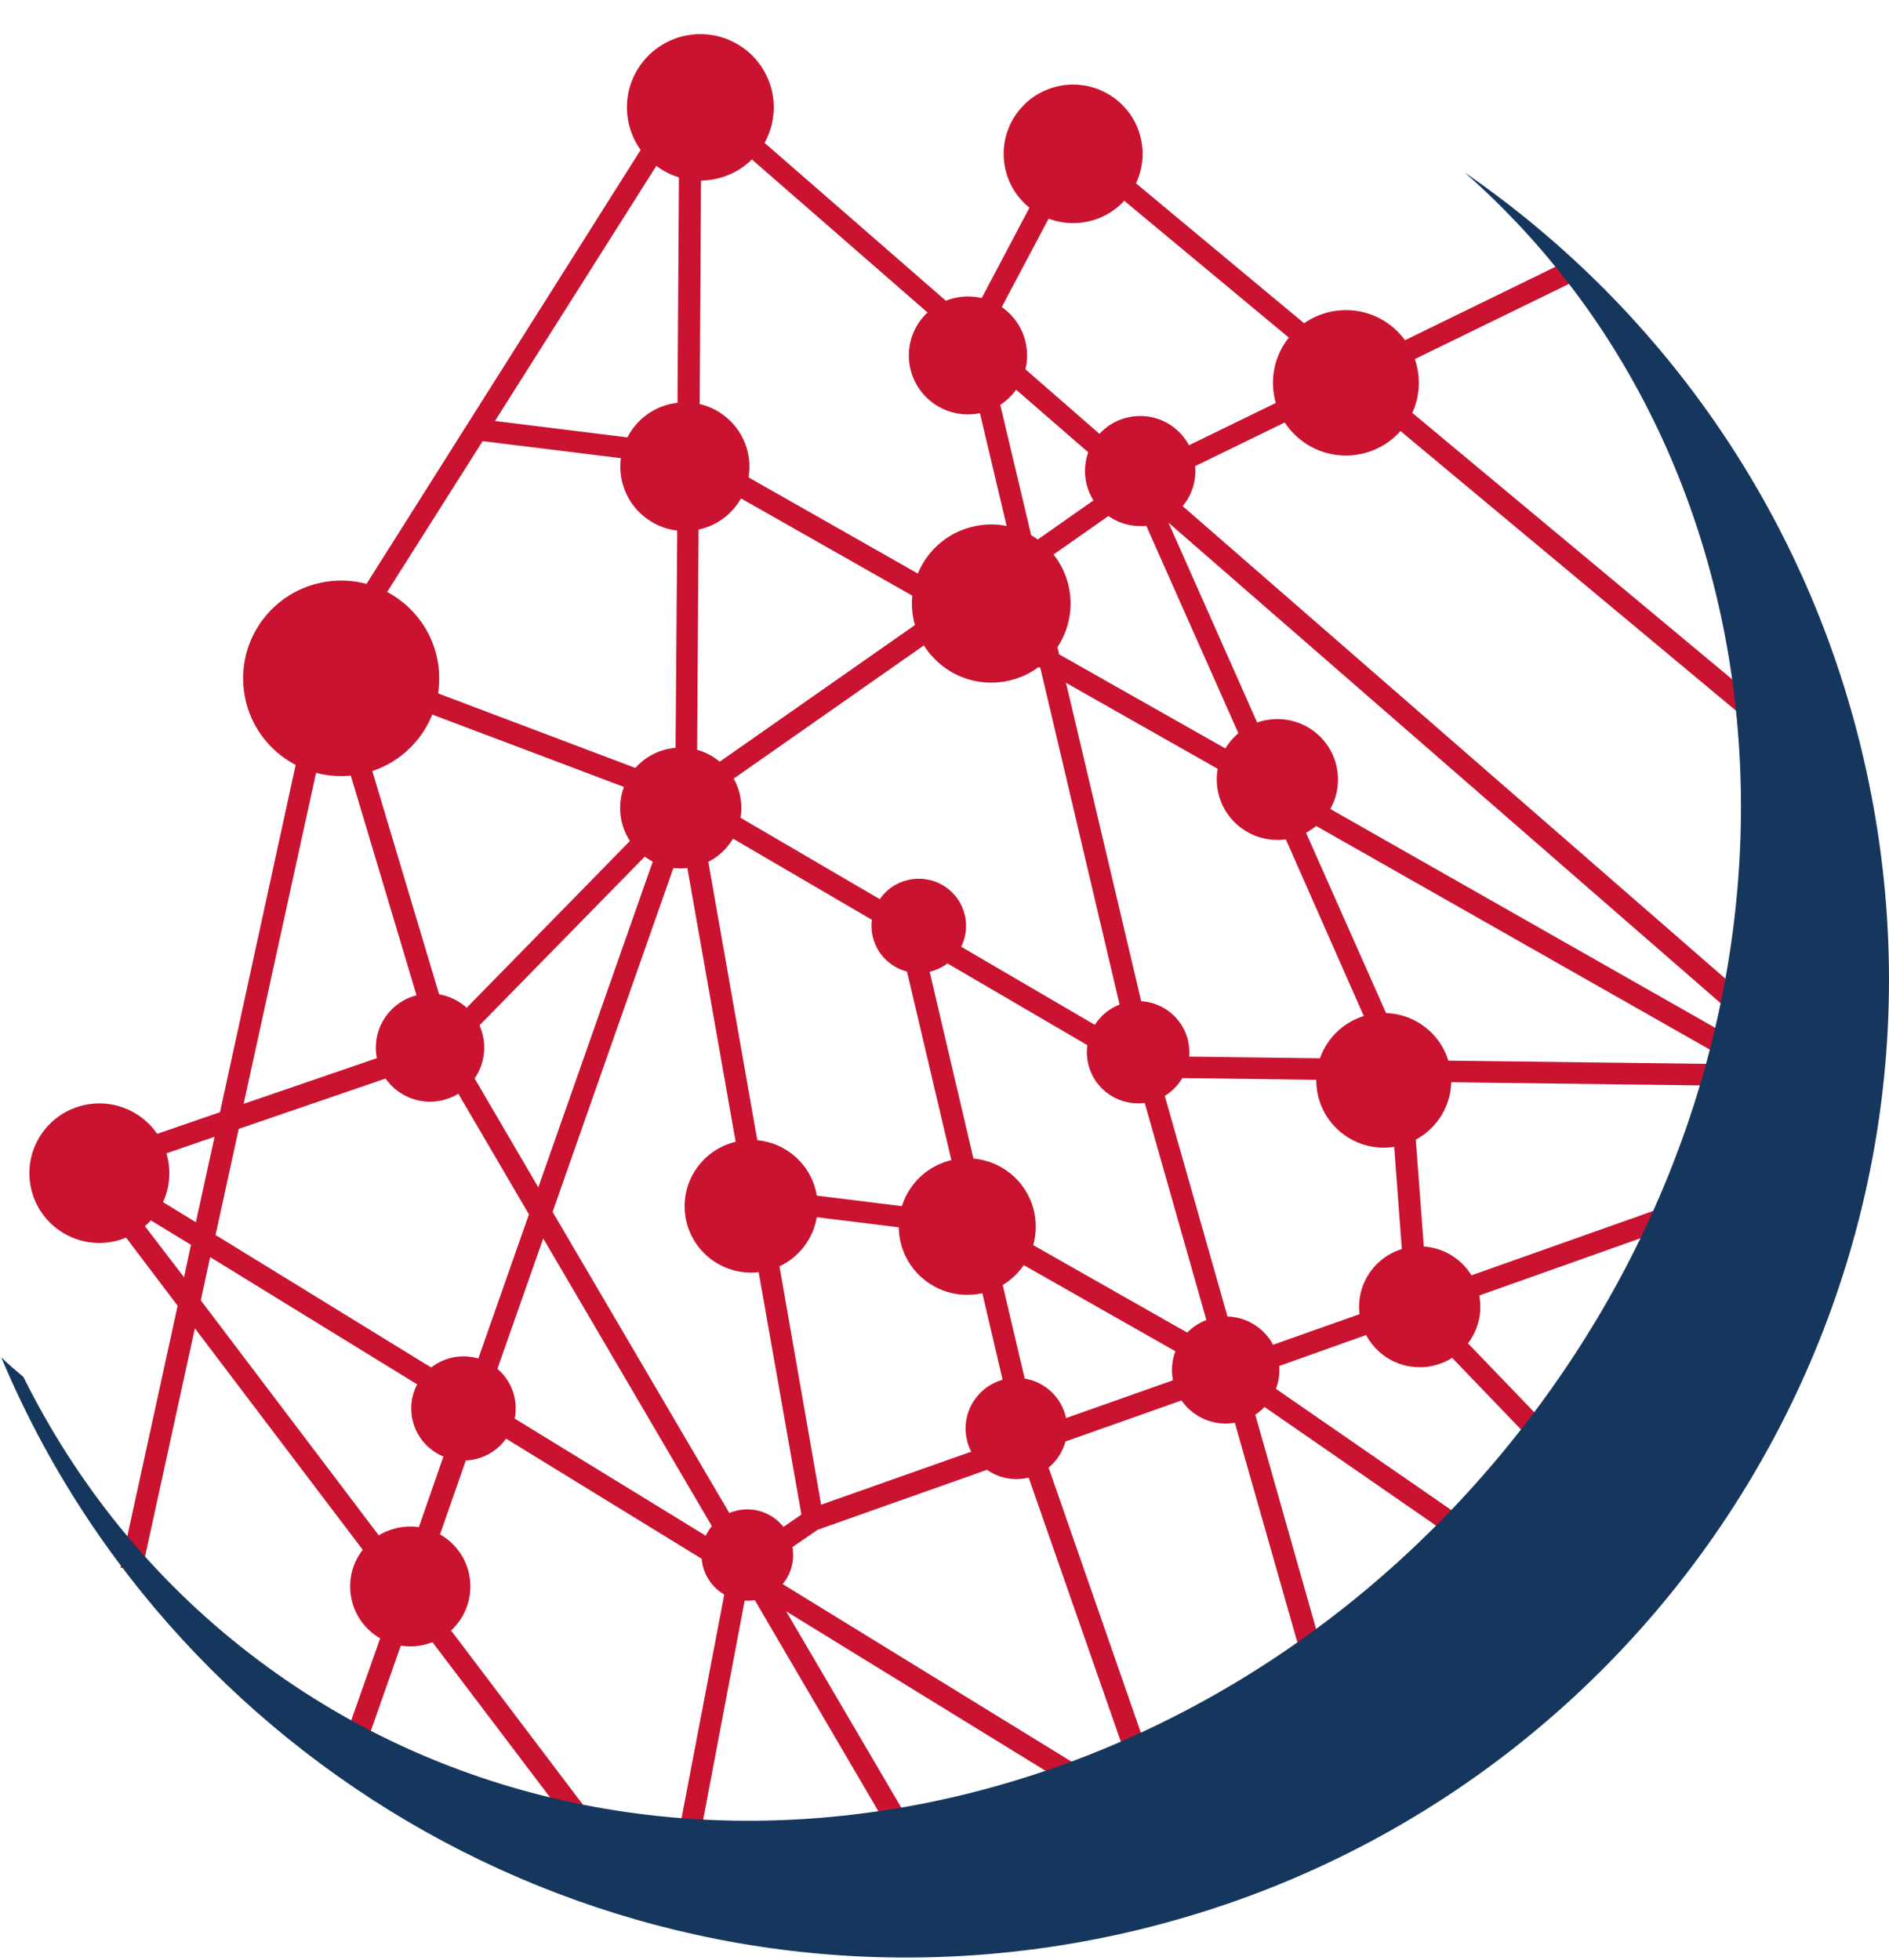 <svg width="267" height="277" viewBox="0 0 267 277" fill="none" xmlns="http://www.w3.org/2000/svg">
<path d="M198.382 60.408C201.87 55.922 201.049 49.467 196.55 45.99C192.051 42.513 185.576 43.331 182.089 47.817C178.602 52.303 179.422 58.758 183.921 62.235C188.421 65.712 194.895 64.894 198.382 60.408Z" fill="#C91330"/>
<path d="M187.322 115.411C190.221 111.683 189.539 106.318 185.799 103.428C182.06 100.539 176.679 101.219 173.781 104.947C170.883 108.675 171.565 114.04 175.304 116.93C179.043 119.819 184.424 119.139 187.322 115.411Z" fill="#C91330"/>
<path d="M179.244 198.28C181.812 194.976 181.208 190.222 177.894 187.661C174.581 185.1 169.812 185.703 167.244 189.007C164.676 192.31 165.28 197.065 168.594 199.625C171.907 202.186 176.676 201.584 179.244 198.28Z" fill="#C91330"/>
<path d="M207.438 189.944C210.336 186.216 209.654 180.851 205.915 177.962C202.176 175.072 196.795 175.752 193.897 179.48C190.998 183.208 191.68 188.573 195.42 191.463C199.159 194.352 204.54 193.673 207.438 189.944Z" fill="#C91330"/>
<path d="M203.13 158.532C206.358 154.379 205.599 148.404 201.434 145.185C197.269 141.967 191.276 142.724 188.048 146.877C184.82 151.029 185.579 157.005 189.744 160.223C193.909 163.442 199.902 162.685 203.13 158.532Z" fill="#C91330"/>
<path d="M221.571 36.87L191.416 51.59L151.371 18.261L137.024 45.41L99.069 12.358V7.706L45.165 93.044L45.026 93.252L31.097 157.204L9.925 164.495L25.108 184.562L17.029 221.572L20.024 222.197L27.545 187.756L55.959 225.252L48.717 245.806L51.642 246.847L58.188 228.238L90.642 271.081L93.079 269.206L59.442 224.766L67.729 201.019L102.899 222.614L96.004 258.721L98.999 259.276L105.615 224.35L128.18 262.887L130.826 261.36L111.117 227.752L155.271 254.902L156.873 252.333L107.844 222.197L107.565 221.711L115.574 216.225L144.406 206.018L160.355 251.708L163.28 250.736L147.331 204.907L173.03 195.811L189.048 252.055L191.973 251.222L176.721 197.477L221.989 228.794L223.73 226.294L177.417 194.283L199.843 186.298L230.137 217.823L232.366 215.739L203.046 185.257L236.684 173.313L235.639 170.466L201.723 182.479L199.494 152.899L243.23 153.454L243.3 150.399L198.867 149.844L183.546 115.333L244.902 150.191L246.434 147.552L181.457 110.612L165.16 73.88L252.841 150.191L254.861 147.899L163.628 68.463L190.998 55.132L247.478 102.21L249.428 99.849L193.992 53.673L222.894 39.578L221.571 36.87ZM158.474 67.977L146.008 76.727L140.158 52.076L158.474 67.977ZM136.189 48.605L143.292 78.601L135.283 84.226L98.86 63.533L99.138 16.316L136.189 48.605ZM159.589 147.691L99.835 112.764L135.422 87.836L147.053 94.433L159.589 147.691ZM62.367 150.469L74.763 171.647L66.058 196.436L30.47 174.563L33.743 159.565L61.67 149.983L61.949 150.955L62.367 150.469ZM64.595 148.177L93.288 118.875L76.086 167.828L64.595 148.177ZM98.79 67.075L132.428 86.17L98.511 109.917L98.79 67.075ZM95.447 110.681L48.786 93.044L68.217 62.353L95.795 65.755L95.447 110.681ZM94.263 113.528L63.411 145.053L48.856 96.377L94.263 113.528ZM136.258 171.577L108.262 168.106L99.069 115.889L126.996 132.207L136.258 171.577ZM140.506 176.438L170.453 193.45L146.496 201.921L140.506 176.438ZM139.601 172.341L130.687 134.29L160.633 151.788L171.637 190.534L139.601 172.341ZM138.139 85.962L143.989 81.865L146.008 90.475L138.139 85.962ZM95.726 62.7L69.958 59.506L96.004 18.33L95.726 62.7ZM46.697 99.988L60.765 146.997L34.44 156.024L46.697 99.988ZM27.684 172.758L15.984 165.606L30.331 160.676L27.684 172.758ZM18.561 170.814L26.988 175.952L26.013 180.535L18.561 170.814ZM57.143 221.78L28.381 183.798L29.704 177.688L64.944 199.352L57.143 221.78ZM76.783 175.049L102.342 218.656L68.704 198.033L76.783 175.049ZM78.106 171.3L96.492 118.944L113.276 214.073L106.103 219.003L78.106 171.3ZM108.819 171.23L136.955 174.702L143.571 202.963L116.062 212.684L108.819 171.23ZM198.659 183.451L175.119 191.784L163.907 152.343L196.36 152.76L198.659 183.451ZM195.455 149.705L163.14 149.288L150.674 96.516L179.089 112.625L195.455 149.705ZM149.699 92.489L146.705 79.921L160.285 70.408L176.93 107.904L149.699 92.489ZM161.121 66.311L139.462 47.424L152.415 22.982L188.491 52.979L161.121 66.311Z" fill="#C91330"/>
<path d="M21.86 171.866C25.206 167.562 24.419 161.369 20.102 158.033C15.785 154.697 9.573 155.482 6.227 159.786C2.881 164.09 3.668 170.284 7.985 173.62C12.302 176.956 18.514 176.171 21.86 171.866Z" fill="#C91330"/>
<path d="M64.703 229.431C67.578 225.733 66.901 220.412 63.192 217.546C59.483 214.68 54.146 215.354 51.272 219.052C48.397 222.75 49.074 228.071 52.782 230.938C56.491 233.804 61.828 233.129 64.703 229.431Z" fill="#C91330"/>
<path d="M71.347 203.589C73.844 200.376 73.257 195.753 70.034 193.263C66.812 190.772 62.175 191.358 59.677 194.571C57.179 197.784 57.767 202.408 60.989 204.898C64.212 207.388 68.849 206.802 71.347 203.589Z" fill="#C91330"/>
<path d="M110.749 223.756C112.94 220.937 112.425 216.881 109.598 214.696C106.77 212.511 102.702 213.025 100.511 215.844C98.319 218.663 98.835 222.719 101.662 224.904C104.489 227.089 108.558 226.575 110.749 223.756Z" fill="#C91330"/>
<path d="M102.99 119.44C105.889 115.712 105.207 110.347 101.467 107.457C97.728 104.568 92.347 105.248 89.449 108.976C86.551 112.704 87.233 118.069 90.972 120.959C94.711 123.848 100.092 123.168 102.99 119.44Z" fill="#C91330"/>
<path d="M66.84 152.76C69.432 149.426 68.822 144.628 65.478 142.044C62.134 139.46 57.322 140.068 54.73 143.402C52.138 146.736 52.748 151.534 56.092 154.118C59.436 156.702 64.248 156.094 66.84 152.76Z" fill="#C91330"/>
<path d="M59.177 104.347C63.866 98.315 62.763 89.635 56.713 84.96C50.663 80.285 41.958 81.385 37.269 87.417C32.58 93.449 33.683 102.128 39.733 106.804C45.783 111.479 54.488 110.379 59.177 104.347Z" fill="#C91330"/>
<path d="M107.193 21.509C110.703 16.993 109.877 10.494 105.348 6.994C100.818 3.493 94.3 4.317 90.789 8.833C87.278 13.35 88.104 19.848 92.634 23.349C97.164 26.849 103.682 26.026 107.193 21.509Z" fill="#C91330"/>
<path d="M143.423 55.347C146.25 51.709 145.585 46.475 141.937 43.656C138.289 40.837 133.039 41.5 130.212 45.138C127.384 48.775 128.05 54.009 131.698 56.828C135.346 59.647 140.595 58.984 143.423 55.347Z" fill="#C91330"/>
<path d="M104.016 71.537C107.102 67.566 106.376 61.852 102.393 58.775C98.411 55.697 92.68 56.421 89.594 60.392C86.507 64.363 87.233 70.076 91.216 73.154C95.198 76.231 100.929 75.507 104.016 71.537Z" fill="#C91330"/>
<path d="M148.971 92.158C152.765 87.278 151.872 80.256 146.977 76.474C142.083 72.691 135.04 73.581 131.246 78.461C127.453 83.341 128.345 90.364 133.24 94.146C138.134 97.928 145.178 97.038 148.971 92.158Z" fill="#C91330"/>
<path d="M159.441 27.746C162.764 23.472 161.982 17.322 157.696 14.009C153.409 10.697 147.241 11.476 143.919 15.75C140.596 20.024 141.378 26.174 145.664 29.486C149.951 32.799 156.119 32.02 159.441 27.746Z" fill="#C91330"/>
<path d="M167.324 71.343C169.963 67.948 169.342 63.063 165.937 60.432C162.532 57.801 157.632 58.42 154.993 61.815C152.354 65.21 152.975 70.095 156.38 72.726C159.785 75.357 164.685 74.738 167.324 71.343Z" fill="#C91330"/>
<path d="M166.589 153.153C169.039 150.001 168.463 145.465 165.301 143.021C162.139 140.578 157.59 141.153 155.139 144.305C152.689 147.458 153.265 151.994 156.427 154.437C159.589 156.88 164.138 156.305 166.589 153.153Z" fill="#C91330"/>
<path d="M135.15 134.953C137.412 132.043 136.879 127.856 133.961 125.601C131.042 123.345 126.843 123.876 124.581 126.786C122.319 129.696 122.851 133.883 125.769 136.138C128.688 138.394 132.888 137.863 135.15 134.953Z" fill="#C91330"/>
<path d="M144.368 179.282C147.643 175.069 146.873 169.006 142.647 165.74C138.421 162.475 132.34 163.243 129.065 167.456C125.79 171.67 126.561 177.732 130.786 180.998C135.012 184.263 141.093 183.495 144.368 179.282Z" fill="#C91330"/>
<path d="M149.327 206.294C151.754 203.172 151.183 198.68 148.052 196.26C144.92 193.84 140.414 194.41 137.987 197.532C135.561 200.654 136.132 205.146 139.263 207.566C142.394 209.986 146.9 209.416 149.327 206.294Z" fill="#C91330"/>
<path d="M113.602 176.248C116.783 172.156 116.034 166.268 111.93 163.096C107.826 159.925 101.92 160.671 98.74 164.763C95.559 168.855 96.307 174.743 100.411 177.915C104.515 181.086 110.421 180.34 113.602 176.248Z" fill="#C91330"/>
<path d="M215.303 201.644C169.408 260.735 88.831 275.108 35.276 233.724C21.416 223.03 10.761 209.629 3.309 194.631C2.265 193.728 1.15 192.825 0.175 191.853C25.247 251.639 90.015 287.329 156.037 273.858C231.182 258.443 279.584 185.326 264.123 110.473C256.602 74.088 235.43 43.952 207.016 24.371C255.418 66.936 259.596 144.705 215.303 201.644Z" fill="#16375D"/>
</svg>
